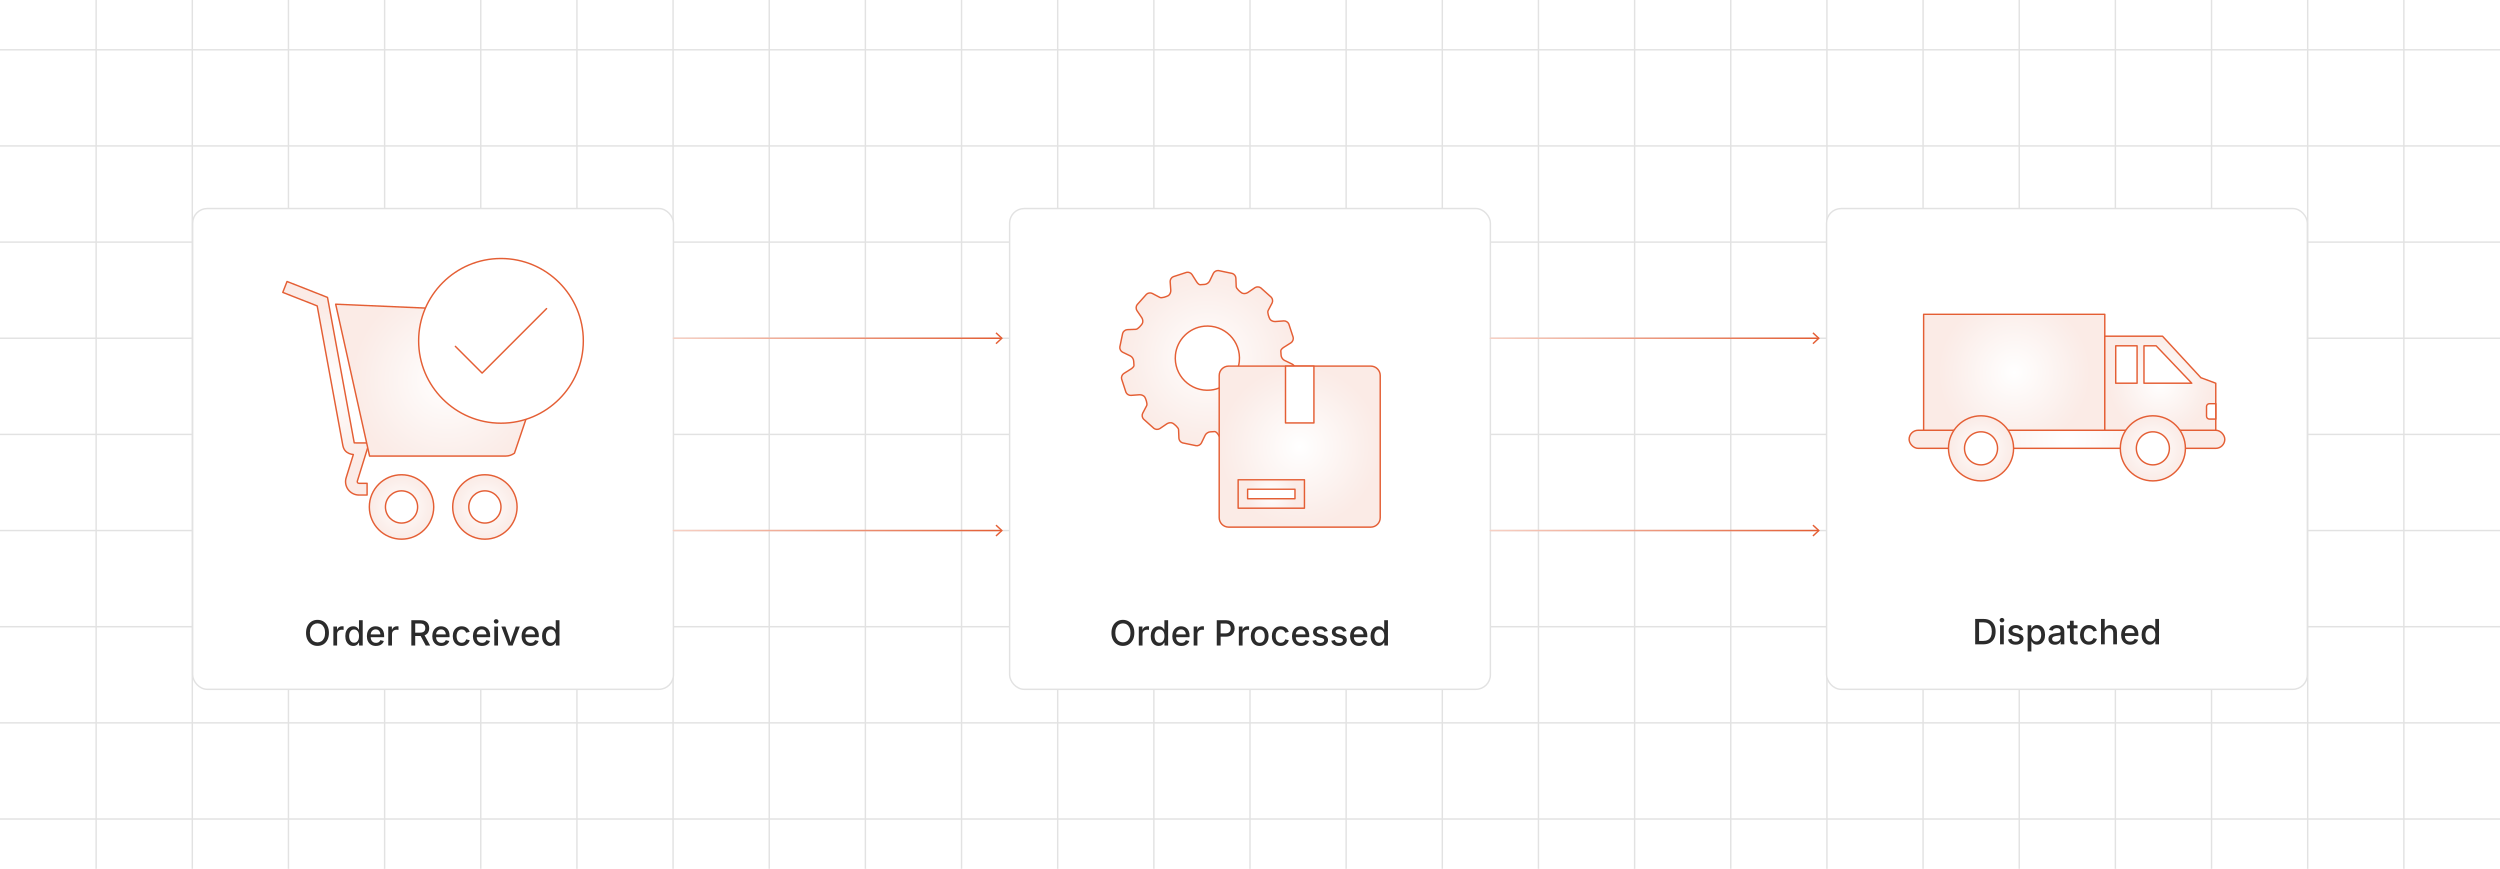 <?xml version="1.0" encoding="UTF-8"?><svg id="_02-Advanced_Order_Processing-Order_Fulfillment_Automation" xmlns="http://www.w3.org/2000/svg" xmlns:xlink="http://www.w3.org/1999/xlink" viewBox="0 0 860 298.867"><defs><filter id="drop-shadow-1" filterUnits="userSpaceOnUse"><feOffset dx="0" dy="5"/><feGaussianBlur result="blur" stdDeviation="4"/><feFlood flood-color="#e2441a" flood-opacity=".09"/><feComposite in2="blur" operator="in"/><feComposite in="SourceGraphic"/></filter><radialGradient id="radial-gradient" cx="138.126" cy="169.393" fx="138.126" fy="169.393" r="11.077" gradientUnits="userSpaceOnUse"><stop offset="0" stop-color="#fff"/><stop offset=".827" stop-color="#fbeeea"/><stop offset="1" stop-color="#fbebe6"/></radialGradient><radialGradient id="radial-gradient-2" cx="166.802" fx="166.802" xlink:href="#radial-gradient"/><radialGradient id="radial-gradient-3" cx="112.135" cy="128.561" fx="112.135" fy="128.561" r="28.016" xlink:href="#radial-gradient"/><radialGradient id="radial-gradient-4" cx="153.718" cy="125.765" fx="153.718" fy="125.765" r="32.749" xlink:href="#radial-gradient"/><filter id="drop-shadow-2" filterUnits="userSpaceOnUse"><feOffset dx="0" dy="5"/><feGaussianBlur result="blur-2" stdDeviation="4"/><feFlood flood-color="#e2441a" flood-opacity=".09"/><feComposite in2="blur-2" operator="in"/><feComposite in="SourceGraphic"/></filter><radialGradient id="radial-gradient-5" cx="415.338" cy="118.205" fx="415.338" fy="118.205" r="30.136" xlink:href="#radial-gradient"/><radialGradient id="radial-gradient-6" cx="447.101" cy="148.634" fx="447.101" fy="148.634" r="27.696" xlink:href="#radial-gradient"/><radialGradient id="radial-gradient-7" cx="437.326" cy="164.926" fx="437.326" fy="164.926" r="8.774" xlink:href="#radial-gradient"/><filter id="drop-shadow-3" filterUnits="userSpaceOnUse"><feOffset dx="0" dy="5"/><feGaussianBlur result="blur-3" stdDeviation="4"/><feFlood flood-color="#e2441a" flood-opacity=".09"/><feComposite in2="blur-3" operator="in"/><feComposite in="SourceGraphic"/></filter><radialGradient id="radial-gradient-8" cx="406.266" cy="146.12" fx="406.266" fy="146.12" r="38.456" gradientTransform="translate(1117.297) rotate(-180) scale(1 -1)" xlink:href="#radial-gradient"/><radialGradient id="radial-gradient-9" cx="424.409" cy="123.064" fx="424.409" fy="123.064" r="26.16" gradientTransform="translate(1117.297) rotate(-180) scale(1 -1)" xlink:href="#radial-gradient"/><radialGradient id="radial-gradient-10" cx="374.162" cy="126.828" fx="374.162" fy="126.828" r="17.694" gradientTransform="translate(1117.297) rotate(-180) scale(1 -1)" xlink:href="#radial-gradient"/><radialGradient id="radial-gradient-11" cx="435.821" cy="149.231" fx="435.821" fy="149.231" r="11.195" gradientTransform="translate(1117.297) rotate(-180) scale(1 -1)" xlink:href="#radial-gradient"/><radialGradient id="radial-gradient-12" cx="376.711" cy="149.231" fx="376.711" fy="149.231" r="11.195" gradientTransform="translate(1117.297) rotate(-180) scale(1 -1)" xlink:href="#radial-gradient"/><linearGradient id="linear-gradient" x1="231.411" y1="116.357" x2="345.241" y2="116.357" gradientUnits="userSpaceOnUse"><stop offset="0" stop-color="#f7d1c5"/><stop offset=".354" stop-color="#f0a993"/><stop offset=".983" stop-color="#e45e34"/></linearGradient><linearGradient id="linear-gradient-2" x1="231.411" y1="116.357" x2="345.241" y2="116.357" xlink:href="#linear-gradient"/><linearGradient id="linear-gradient-3" y1="182.51" y2="182.51" xlink:href="#linear-gradient"/><linearGradient id="linear-gradient-4" x1="231.411" y1="182.511" x2="345.241" y2="182.511" xlink:href="#linear-gradient"/><linearGradient id="linear-gradient-5" x1="512.442" x2="626.272" xlink:href="#linear-gradient"/><linearGradient id="linear-gradient-6" x1="512.442" y1="116.357" x2="626.272" y2="116.357" xlink:href="#linear-gradient"/><linearGradient id="linear-gradient-7" x1="512.442" y1="182.51" x2="626.272" y2="182.51" xlink:href="#linear-gradient"/><linearGradient id="linear-gradient-8" x1="512.442" y1="182.511" x2="626.272" y2="182.511" xlink:href="#linear-gradient"/></defs><line x1="860" y1="281.741" y2="281.741" fill="none" stroke="#e2e2e2" stroke-miterlimit="10" stroke-width=".5"/><line x1="860" y1="248.664" y2="248.664" fill="none" stroke="#e2e2e2" stroke-miterlimit="10" stroke-width=".5"/><line x1="860" y1="215.587" y2="215.587" fill="none" stroke="#e2e2e2" stroke-miterlimit="10" stroke-width=".5"/><line x1="860" y1="182.51" y2="182.51" fill="none" stroke="#e2e2e2" stroke-miterlimit="10" stroke-width=".5"/><line x1="860" y1="149.434" y2="149.434" fill="none" stroke="#e2e2e2" stroke-miterlimit="10" stroke-width=".5"/><line x1="860" y1="116.357" y2="116.357" fill="none" stroke="#e2e2e2" stroke-miterlimit="10" stroke-width=".5"/><line x1="860" y1="83.28" y2="83.28" fill="none" stroke="#e2e2e2" stroke-miterlimit="10" stroke-width=".5"/><line x1="860" y1="50.203" y2="50.203" fill="none" stroke="#e2e2e2" stroke-miterlimit="10" stroke-width=".5"/><line x1="860" y1="17.126" y2="17.126" fill="none" stroke="#e2e2e2" stroke-miterlimit="10" stroke-width=".5"/><line x1="33.077" x2="33.077" y2="298.867" fill="none" stroke="#e2e2e2" stroke-miterlimit="10" stroke-width=".5"/><line x1="66.154" x2="66.154" y2="298.867" fill="none" stroke="#e2e2e2" stroke-miterlimit="10" stroke-width=".5"/><line x1="99.231" x2="99.231" y2="298.867" fill="none" stroke="#e2e2e2" stroke-miterlimit="10" stroke-width=".5"/><line x1="132.308" x2="132.308" y2="298.867" fill="none" stroke="#e2e2e2" stroke-miterlimit="10" stroke-width=".5"/><line x1="165.385" x2="165.385" y2="298.867" fill="none" stroke="#e2e2e2" stroke-miterlimit="10" stroke-width=".5"/><line x1="198.462" x2="198.462" y2="298.867" fill="none" stroke="#e2e2e2" stroke-miterlimit="10" stroke-width=".5"/><line x1="231.538" x2="231.538" y2="298.867" fill="none" stroke="#e2e2e2" stroke-miterlimit="10" stroke-width=".5"/><line x1="264.615" x2="264.615" y2="298.867" fill="none" stroke="#e2e2e2" stroke-miterlimit="10" stroke-width=".5"/><line x1="297.692" x2="297.692" y2="298.867" fill="none" stroke="#e2e2e2" stroke-miterlimit="10" stroke-width=".5"/><line x1="330.769" x2="330.769" y2="298.867" fill="none" stroke="#e2e2e2" stroke-miterlimit="10" stroke-width=".5"/><line x1="363.846" x2="363.846" y2="298.867" fill="none" stroke="#e2e2e2" stroke-miterlimit="10" stroke-width=".5"/><line x1="396.923" x2="396.923" y2="298.867" fill="none" stroke="#e2e2e2" stroke-miterlimit="10" stroke-width=".5"/><line x1="430" x2="430" y2="298.867" fill="none" stroke="#e2e2e2" stroke-miterlimit="10" stroke-width=".5"/><line x1="463.077" x2="463.077" y2="298.867" fill="none" stroke="#e2e2e2" stroke-miterlimit="10" stroke-width=".5"/><line x1="496.154" x2="496.154" y2="298.867" fill="none" stroke="#e2e2e2" stroke-miterlimit="10" stroke-width=".5"/><line x1="529.231" x2="529.231" y2="298.867" fill="none" stroke="#e2e2e2" stroke-miterlimit="10" stroke-width=".5"/><line x1="562.308" x2="562.308" y2="298.867" fill="none" stroke="#e2e2e2" stroke-miterlimit="10" stroke-width=".5"/><line x1="595.385" x2="595.385" y2="298.867" fill="none" stroke="#e2e2e2" stroke-miterlimit="10" stroke-width=".5"/><line x1="628.462" x2="628.462" y2="298.867" fill="none" stroke="#e2e2e2" stroke-miterlimit="10" stroke-width=".5"/><line x1="661.538" x2="661.538" y2="298.867" fill="none" stroke="#e2e2e2" stroke-miterlimit="10" stroke-width=".5"/><line x1="694.615" x2="694.615" y2="298.867" fill="none" stroke="#e2e2e2" stroke-miterlimit="10" stroke-width=".5"/><line x1="727.692" x2="727.692" y2="298.867" fill="none" stroke="#e2e2e2" stroke-miterlimit="10" stroke-width=".5"/><line x1="760.769" x2="760.769" y2="298.867" fill="none" stroke="#e2e2e2" stroke-miterlimit="10" stroke-width=".5"/><line x1="793.846" x2="793.846" y2="298.867" fill="none" stroke="#e2e2e2" stroke-miterlimit="10" stroke-width=".5"/><line x1="826.923" x2="826.923" y2="298.867" fill="none" stroke="#e2e2e2" stroke-miterlimit="10" stroke-width=".5"/><g filter="url(#drop-shadow-1)"><rect x="66.276" y="66.741" width="165.385" height="165.385" rx="5" ry="5" fill="#fff" stroke="#e2e2e2" stroke-miterlimit="10" stroke-width=".5"/><path d="M109.219,217.192c-.754,0-1.429-.179-2.024-.536s-1.064-.871-1.406-1.541-.513-1.47-.513-2.399c0-.934.171-1.735.513-2.405s.811-1.185,1.406-1.544,1.271-.539,2.024-.539,1.427.18,2.019.539,1.059.874,1.4,1.544.513,1.472.513,2.405c0,.93-.171,1.729-.513,2.399s-.809,1.184-1.4,1.541-1.265.536-2.019.536ZM109.219,215.973c.496,0,.94-.124,1.333-.372s.703-.615.932-1.102.343-1.081.343-1.784c0-.711-.114-1.31-.343-1.796s-.539-.854-.932-1.102-.837-.372-1.333-.372c-.5,0-.947.125-1.342.375s-.706.618-.935,1.104-.343,1.083-.343,1.79c0,.703.114,1.297.343,1.781s.54.852.935,1.102.842.375,1.342.375Z" fill="#2b2b2b" stroke-width="0"/><path d="M114.68,217.074v-6.551h1.248v1.055h.07c.121-.359.332-.641.633-.844s.643-.305,1.025-.305c.082,0,.176.003.281.009s.193.015.264.026v1.23c-.047-.016-.137-.031-.27-.047s-.268-.023-.404-.023c-.297,0-.564.062-.803.188s-.424.298-.557.519-.199.476-.199.765v3.979h-1.289Z" fill="#2b2b2b" stroke-width="0"/><path d="M121.529,217.203c-.531,0-1.004-.136-1.418-.407s-.738-.66-.973-1.166-.352-1.11-.352-1.813c0-.711.119-1.318.357-1.822s.564-.889.979-1.154.883-.398,1.406-.398c.406,0,.733.067.981.202s.442.292.583.472.248.338.322.475h.07v-3.246h1.289v8.73h-1.254v-1.025h-.105c-.074.141-.184.301-.328.48s-.342.337-.592.472-.572.202-.967.202ZM121.811,216.108c.367,0,.677-.098.929-.293s.443-.466.574-.812.196-.745.196-1.198c0-.457-.064-.854-.193-1.192s-.319-.602-.571-.791-.563-.284-.935-.284c-.379,0-.694.1-.946.299s-.441.47-.568.812-.19.728-.19,1.157c0,.434.064.824.193,1.172s.32.623.574.826.566.305.938.305Z" fill="#2b2b2b" stroke-width="0"/><path d="M129.334,217.209c-.645,0-1.201-.139-1.67-.416s-.829-.668-1.081-1.172-.378-1.096-.378-1.775c0-.672.124-1.264.372-1.775s.599-.911,1.052-1.198.984-.431,1.594-.431c.375,0,.736.062,1.084.185s.66.315.938.577.497.601.659,1.017.243.921.243,1.515v.457h-5.221v-.961h4.559l-.604.316c0-.402-.062-.757-.188-1.063s-.31-.546-.554-.718-.55-.258-.917-.258c-.363,0-.674.088-.932.264s-.454.407-.589.694-.202.601-.202.94v.656c0,.449.077.829.231,1.14s.37.545.647.703.6.237.967.237c.242,0,.461-.034.656-.103s.364-.172.507-.311.251-.31.325-.513l1.213.287c-.105.336-.282.633-.53.891s-.557.458-.926.601-.788.214-1.257.214Z" fill="#2b2b2b" stroke-width="0"/><path d="M133.559,217.074v-6.551h1.248v1.055h.07c.121-.359.332-.641.633-.844s.643-.305,1.025-.305c.082,0,.176.003.281.009s.193.015.264.026v1.23c-.047-.016-.137-.031-.27-.047s-.268-.023-.404-.023c-.297,0-.564.062-.803.188s-.424.298-.557.519-.199.476-.199.765v3.979h-1.289Z" fill="#2b2b2b" stroke-width="0"/><path d="M141.498,217.074v-8.73h3.129c.672,0,1.232.116,1.682.349s.785.556,1.008.97.334.889.334,1.424c0,.539-.112,1.011-.337,1.415s-.562.718-1.011.94-1.012.334-1.688.334h-2.35v-1.143h2.221c.43,0,.776-.062,1.04-.185s.458-.3.583-.53.188-.508.188-.832c0-.328-.062-.611-.188-.85s-.32-.423-.586-.554-.615-.196-1.049-.196h-1.641v7.588h-1.336ZM146.461,217.074l-2.115-3.943h1.482l2.15,3.943h-1.518Z" fill="#2b2b2b" stroke-width="0"/><path d="M151.834,217.209c-.645,0-1.201-.139-1.67-.416s-.829-.668-1.081-1.172-.378-1.096-.378-1.775c0-.672.124-1.264.372-1.775s.599-.911,1.052-1.198.984-.431,1.594-.431c.375,0,.736.062,1.084.185s.66.315.938.577.497.601.659,1.017.243.921.243,1.515v.457h-5.221v-.961h4.559l-.604.316c0-.402-.062-.757-.188-1.063s-.31-.546-.554-.718-.55-.258-.917-.258c-.363,0-.674.088-.932.264s-.454.407-.589.694-.202.601-.202.94v.656c0,.449.077.829.231,1.14s.37.545.647.703.6.237.967.237c.242,0,.461-.034.656-.103s.364-.172.507-.311.251-.31.325-.513l1.213.287c-.105.336-.282.633-.53.891s-.557.458-.926.601-.788.214-1.257.214Z" fill="#2b2b2b" stroke-width="0"/><path d="M158.812,217.209c-.617,0-1.154-.141-1.611-.422s-.812-.676-1.066-1.184-.381-1.098-.381-1.77c0-.68.127-1.274.381-1.784s.609-.905,1.066-1.187.994-.422,1.611-.422c.34,0,.658.044.955.132s.565.215.806.381.443.369.609.609.29.511.372.812l-1.225.293c-.043-.168-.109-.321-.199-.46s-.198-.259-.325-.36-.273-.18-.439-.234-.349-.082-.548-.082c-.395,0-.722.104-.981.313s-.453.487-.58.835-.19.732-.19,1.154c0,.418.063.8.19,1.146s.32.622.58.829.587.311.981.311c.203,0,.389-.028.557-.085s.318-.137.451-.24.244-.229.334-.375.154-.308.193-.483l1.219.293c-.078.309-.201.585-.369.829s-.372.452-.612.624-.511.303-.812.393-.623.135-.967.135Z" fill="#2b2b2b" stroke-width="0"/><path d="M165.809,217.209c-.645,0-1.201-.139-1.67-.416s-.829-.668-1.081-1.172-.378-1.096-.378-1.775c0-.672.124-1.264.372-1.775s.599-.911,1.052-1.198.984-.431,1.594-.431c.375,0,.736.062,1.084.185s.66.315.938.577.497.601.659,1.017.243.921.243,1.515v.457h-5.221v-.961h4.559l-.604.316c0-.402-.062-.757-.188-1.063s-.31-.546-.554-.718-.55-.258-.917-.258c-.363,0-.674.088-.932.264s-.454.407-.589.694-.202.601-.202.94v.656c0,.449.077.829.231,1.14s.37.545.647.703.6.237.967.237c.242,0,.461-.034.656-.103s.364-.172.507-.311.251-.31.325-.513l1.213.287c-.105.336-.282.633-.53.891s-.557.458-.926.601-.788.214-1.257.214Z" fill="#2b2b2b" stroke-width="0"/><path d="M170.684,209.522c-.223,0-.413-.075-.571-.226s-.237-.329-.237-.536c0-.215.079-.396.237-.545s.349-.223.571-.223.414.074.574.223.24.33.24.545c0,.211-.08.391-.24.539s-.352.223-.574.223ZM170.033,217.074v-6.551h1.289v6.551h-1.289Z" fill="#2b2b2b" stroke-width="0"/><path d="M174.932,217.074l-2.473-6.551h1.395l1.295,3.721c.145.41.268.821.369,1.233s.209.821.322,1.228h-.387c.109-.406.215-.815.316-1.228s.223-.823.363-1.233l1.295-3.721h1.383l-2.473,6.551h-1.406Z" fill="#2b2b2b" stroke-width="0"/><path d="M182.549,217.209c-.645,0-1.201-.139-1.67-.416s-.829-.668-1.081-1.172-.378-1.096-.378-1.775c0-.672.124-1.264.372-1.775s.599-.911,1.052-1.198.984-.431,1.594-.431c.375,0,.736.062,1.084.185s.66.315.938.577.497.601.659,1.017.243.921.243,1.515v.457h-5.221v-.961h4.559l-.604.316c0-.402-.062-.757-.188-1.063s-.31-.546-.554-.718-.55-.258-.917-.258c-.363,0-.674.088-.932.264s-.454.407-.589.694-.202.601-.202.94v.656c0,.449.077.829.231,1.14s.37.545.647.703.6.237.967.237c.242,0,.461-.034.656-.103s.364-.172.507-.311.251-.31.325-.513l1.213.287c-.105.336-.282.633-.53.891s-.557.458-.926.601-.788.214-1.257.214Z" fill="#2b2b2b" stroke-width="0"/><path d="M189.211,217.203c-.531,0-1.004-.136-1.418-.407s-.738-.66-.973-1.166-.352-1.11-.352-1.813c0-.711.119-1.318.357-1.822s.564-.889.979-1.154.883-.398,1.406-.398c.406,0,.733.067.981.202s.442.292.583.472.248.338.322.475h.07v-3.246h1.289v8.73h-1.254v-1.025h-.105c-.074.141-.184.301-.328.48s-.342.337-.592.472-.572.202-.967.202ZM189.492,216.108c.367,0,.677-.098.929-.293s.443-.466.574-.812.196-.745.196-1.198c0-.457-.064-.854-.193-1.192s-.319-.602-.571-.791-.563-.284-.935-.284c-.379,0-.694.1-.946.299s-.441.47-.568.812-.19.728-.19,1.157c0,.434.064.824.193,1.172s.32.623.574.826.566.305.938.305Z" fill="#2b2b2b" stroke-width="0"/><g id="Layer_1"><g id="_348164608"><path id="_348165688" d="M149.2,169.393c0,3.059-1.24,5.829-3.245,7.834-2.005,2.005-4.774,3.245-7.833,3.245-3.055,0-5.822-1.243-7.829-3.251-2.004-2.006-3.242-4.774-3.242-7.828,0-3.055,1.238-5.823,3.241-7.828,2.007-2.009,4.774-3.251,7.829-3.251,3.059,0,5.829,1.24,7.834,3.245,2.004,2.005,3.244,4.774,3.244,7.834l-0.0 0Z" fill="url(#radial-gradient)" fill-rule="evenodd" stroke="#e45e34" stroke-linecap="round" stroke-linejoin="round" stroke-width=".5"/><path id="_348165448" d="M143.661,169.393c0,1.529-.62,2.913-1.622,3.916-1.002,1.002-2.386,1.622-3.915,1.622-1.527,0-2.91-.621-3.913-1.625-1.002-1.002-1.62-2.386-1.62-3.913,0-1.527.619-2.91,1.62-3.913,1.003-1.004,2.386-1.625,3.913-1.625,1.529,0,2.913.62,3.916,1.622,1.002,1.002,1.622,2.386,1.622,3.916v-0Z" fill="#fff" fill-rule="evenodd" stroke="#e45e34" stroke-linecap="round" stroke-linejoin="round" stroke-width=".5"/><path id="_348165304" d="M177.876,169.393c0,3.059-1.24,5.829-3.245,7.834-2.005,2.005-4.774,3.245-7.833,3.245-3.055,0-5.822-1.243-7.829-3.251-2.004-2.006-3.242-4.774-3.242-7.828,0-3.055,1.238-5.823,3.241-7.828,2.007-2.009,4.774-3.251,7.829-3.251,3.059,0,5.829,1.24,7.834,3.245,2.004,2.005,3.244,4.774,3.244,7.834l-0.0 0Z" fill="url(#radial-gradient-2)" fill-rule="evenodd" stroke="#e45e34" stroke-linecap="round" stroke-linejoin="round" stroke-width=".5"/><path id="_348165136" d="M172.337,169.393c0,1.529-.62,2.913-1.622,3.916-1.002,1.002-2.386,1.622-3.915,1.622-1.527,0-2.91-.621-3.913-1.625-1.002-1.002-1.62-2.386-1.62-3.913,0-1.527.619-2.91,1.62-3.913,1.003-1.004,2.386-1.625,3.913-1.625,1.529,0,2.913.62,3.916,1.622,1.002,1.002,1.622,2.386,1.622,3.916v-0Z" fill="#fff" fill-rule="evenodd" stroke="#e45e34" stroke-linecap="round" stroke-linejoin="round" stroke-width=".5"/><path id="_348165016" d="M98.739,91.833l12.883,5.064,1.042.41.203,1.103,8.989,48.927c.212.029.539.034.913.034h4.226l-.808,2.607-3.231,10.425-.032.095c-.031.085-.041.176-.028.266.012.093.046.182.099.259l.004-.003c.051.074.12.134.199.175.077.04.169.062.268.062h2.817v4.033h-2.817c-.74,0-1.463-.183-2.111-.519-.656-.34-1.222-.832-1.648-1.435v-.008c-.43-.615-.699-1.311-.795-2.029-.096-.715-.022-1.442.216-2.123l2.424-7.821c-.512-.052-1-.156-1.474-.36-1.116-.48-1.879-1.323-2.156-2.839l-.001 0-8.804-47.919-11.841-4.655,1.465-3.749h-0Z" fill="url(#radial-gradient-3)" stroke="#e45e34" stroke-linecap="round" stroke-linejoin="round" stroke-width=".5"/><path id="_348164920" d="M115.473,99.645l73.891,3.211c1.392.764,2.363,2.157,2.599,3.727l-14.991,44.312c-.861.628-1.907.99-3.009.99h-46.832l-11.658-52.24h-0Z" fill="url(#radial-gradient-4)" stroke="#e45e34" stroke-linecap="round" stroke-linejoin="round" stroke-width=".5"/></g></g><circle cx="172.337" cy="112.252" r="28.326" fill="#fff" stroke="#e45e34" stroke-linecap="round" stroke-linejoin="round" stroke-width=".5"/><polyline points="156.655 114.156 165.84 123.341 188.019 101.162" fill="none" stroke="#e45e34" stroke-linecap="round" stroke-linejoin="round" stroke-width=".5"/></g><g filter="url(#drop-shadow-2)"><rect x="347.308" y="66.741" width="165.385" height="165.385" rx="5" ry="5" fill="#fff" stroke="#e2e2e2" stroke-miterlimit="10" stroke-width=".5"/><path d="M386.283,217.192c-.754,0-1.429-.179-2.024-.536s-1.064-.871-1.406-1.541-.513-1.47-.513-2.399c0-.934.171-1.735.513-2.405s.811-1.185,1.406-1.544,1.271-.539,2.024-.539,1.427.18,2.019.539,1.059.874,1.4,1.544.513,1.472.513,2.405c0,.93-.171,1.729-.513,2.399s-.809,1.184-1.4,1.541-1.265.536-2.019.536ZM386.283,215.973c.496,0,.94-.124,1.333-.372s.703-.615.932-1.102.343-1.081.343-1.784c0-.711-.114-1.31-.343-1.796s-.539-.854-.932-1.102-.837-.372-1.333-.372c-.5,0-.947.125-1.342.375s-.706.618-.935,1.104-.343,1.083-.343,1.79c0,.703.114,1.297.343,1.781s.54.852.935,1.102.842.375,1.342.375Z" fill="#2b2b2b" stroke-width="0"/><path d="M391.744,217.074v-6.551h1.248v1.055h.07c.121-.359.332-.641.633-.844s.643-.305,1.025-.305c.082,0,.176.003.281.009s.193.015.264.026v1.23c-.047-.016-.137-.031-.27-.047s-.268-.023-.404-.023c-.297,0-.564.062-.803.188s-.424.298-.557.519-.199.476-.199.765v3.979h-1.289Z" fill="#2b2b2b" stroke-width="0"/><path d="M398.594,217.203c-.531,0-1.004-.136-1.418-.407s-.738-.66-.973-1.166-.352-1.11-.352-1.813c0-.711.119-1.318.357-1.822s.564-.889.979-1.154.883-.398,1.406-.398c.406,0,.733.067.981.202s.442.292.583.472.248.338.322.475h.07v-3.246h1.289v8.73h-1.254v-1.025h-.105c-.074.141-.184.301-.328.48s-.342.337-.592.472-.572.202-.967.202ZM398.875,216.108c.367,0,.677-.098.929-.293s.443-.466.574-.812.196-.745.196-1.198c0-.457-.064-.854-.193-1.192s-.319-.602-.571-.791-.563-.284-.935-.284c-.379,0-.694.1-.946.299s-.441.47-.568.812-.19.728-.19,1.157c0,.434.064.824.193,1.172s.32.623.574.826.566.305.938.305Z" fill="#2b2b2b" stroke-width="0"/><path d="M406.398,217.209c-.645,0-1.201-.139-1.67-.416s-.829-.668-1.081-1.172-.378-1.096-.378-1.775c0-.672.124-1.264.372-1.775s.599-.911,1.052-1.198.984-.431,1.594-.431c.375,0,.736.062,1.084.185s.66.315.938.577.497.601.659,1.017.243.921.243,1.515v.457h-5.221v-.961h4.559l-.604.316c0-.402-.062-.757-.188-1.063s-.31-.546-.554-.718-.55-.258-.917-.258c-.363,0-.674.088-.932.264s-.454.407-.589.694-.202.601-.202.94v.656c0,.449.077.829.231,1.14s.37.545.647.703.6.237.967.237c.242,0,.461-.034.656-.103s.364-.172.507-.311.251-.31.325-.513l1.213.287c-.105.336-.282.633-.53.891s-.557.458-.926.601-.788.214-1.257.214Z" fill="#2b2b2b" stroke-width="0"/><path d="M410.623,217.074v-6.551h1.248v1.055h.07c.121-.359.332-.641.633-.844s.643-.305,1.025-.305c.082,0,.176.003.281.009s.193.015.264.026v1.23c-.047-.016-.137-.031-.27-.047s-.268-.023-.404-.023c-.297,0-.564.062-.803.188s-.424.298-.557.519-.199.476-.199.765v3.979h-1.289Z" fill="#2b2b2b" stroke-width="0"/><path d="M418.562,217.074v-8.73h3.129c.672,0,1.232.125,1.682.375s.785.588,1.008,1.014.334.908.334,1.447-.112,1.022-.337,1.45-.562.766-1.011,1.014-1.012.372-1.688.372h-2.139v-1.131h2.01c.43,0,.777-.074,1.043-.223s.46-.352.583-.609.185-.549.185-.873c0-.328-.062-.62-.185-.876s-.318-.456-.586-.601-.618-.217-1.052-.217h-1.641v7.588h-1.336Z" fill="#2b2b2b" stroke-width="0"/><path d="M426.162,217.074v-6.551h1.248v1.055h.07c.121-.359.332-.641.633-.844s.643-.305,1.025-.305c.082,0,.176.003.281.009s.193.015.264.026v1.23c-.047-.016-.137-.031-.27-.047s-.268-.023-.404-.023c-.297,0-.564.062-.803.188s-.424.298-.557.519-.199.476-.199.765v3.979h-1.289Z" fill="#2b2b2b" stroke-width="0"/><path d="M433.328,217.209c-.613,0-1.149-.141-1.608-.422s-.815-.676-1.069-1.184-.381-1.098-.381-1.77c0-.68.127-1.274.381-1.784s.61-.905,1.069-1.187.995-.422,1.608-.422c.617,0,1.155.141,1.614.422s.815.677,1.069,1.187.381,1.104.381,1.784c0,.672-.127,1.262-.381,1.77s-.61.902-1.069,1.184-.997.422-1.614.422ZM433.328,216.119c.398,0,.728-.104.987-.313s.453-.486.58-.832.19-.726.19-1.14c0-.418-.063-.802-.19-1.151s-.32-.629-.58-.838-.589-.313-.987-.313c-.395,0-.721.104-.979.313s-.45.487-.577.835-.19.732-.19,1.154c0,.414.063.794.19,1.14s.319.623.577.832.584.313.979.313Z" fill="#2b2b2b" stroke-width="0"/><path d="M440.576,217.209c-.617,0-1.154-.141-1.611-.422s-.812-.676-1.066-1.184-.381-1.098-.381-1.77c0-.68.127-1.274.381-1.784s.609-.905,1.066-1.187.994-.422,1.611-.422c.34,0,.658.044.955.132s.565.215.806.381.443.369.609.609.29.511.372.812l-1.225.293c-.043-.168-.109-.321-.199-.46s-.198-.259-.325-.36-.273-.18-.439-.234-.349-.082-.548-.082c-.395,0-.722.104-.981.313s-.453.487-.58.835-.19.732-.19,1.154c0,.418.063.8.19,1.146s.32.622.58.829.587.311.981.311c.203,0,.389-.028.557-.085s.318-.137.451-.24.244-.229.334-.375.154-.308.193-.483l1.219.293c-.078.309-.201.585-.369.829s-.372.452-.612.624-.511.303-.812.393-.623.135-.967.135Z" fill="#2b2b2b" stroke-width="0"/><path d="M447.572,217.209c-.645,0-1.201-.139-1.67-.416s-.829-.668-1.081-1.172-.378-1.096-.378-1.775c0-.672.124-1.264.372-1.775s.599-.911,1.052-1.198.984-.431,1.594-.431c.375,0,.736.062,1.084.185s.66.315.938.577.497.601.659,1.017.243.921.243,1.515v.457h-5.221v-.961h4.559l-.604.316c0-.402-.062-.757-.188-1.063s-.31-.546-.554-.718-.55-.258-.917-.258c-.363,0-.674.088-.932.264s-.454.407-.589.694-.202.601-.202.94v.656c0,.449.077.829.231,1.14s.37.545.647.703.6.237.967.237c.242,0,.461-.034.656-.103s.364-.172.507-.311.251-.31.325-.513l1.213.287c-.105.336-.282.633-.53.891s-.557.458-.926.601-.788.214-1.257.214Z" fill="#2b2b2b" stroke-width="0"/><path d="M454.146,217.209c-.473,0-.894-.068-1.263-.205s-.672-.339-.908-.606-.394-.595-.472-.981l1.213-.252c.09.34.258.592.504.756s.559.246.938.246c.414,0,.744-.087.99-.261s.369-.382.369-.624c0-.211-.075-.385-.226-.521s-.382-.238-.694-.305l-1.102-.252c-.609-.137-1.062-.355-1.359-.656s-.445-.686-.445-1.154c0-.391.109-.732.328-1.025s.518-.521.896-.683.816-.243,1.312-.243c.473,0,.877.068,1.213.205s.608.328.817.574.358.531.448.855l-1.154.252c-.082-.23-.225-.433-.428-.606s-.498-.261-.885-.261c-.355,0-.652.08-.891.24s-.357.363-.357.609c0,.219.079.396.237.53s.417.243.776.325l1.055.234c.605.137,1.055.352,1.348.645s.439.668.439,1.125c0,.398-.114.751-.343,1.058s-.545.547-.949.721-.874.261-1.409.261Z" fill="#2b2b2b" stroke-width="0"/><path d="M460.609,217.209c-.473,0-.894-.068-1.263-.205s-.672-.339-.908-.606-.394-.595-.472-.981l1.213-.252c.09.34.258.592.504.756s.559.246.938.246c.414,0,.744-.087.99-.261s.369-.382.369-.624c0-.211-.075-.385-.226-.521s-.382-.238-.694-.305l-1.102-.252c-.609-.137-1.062-.355-1.359-.656s-.445-.686-.445-1.154c0-.391.109-.732.328-1.025s.518-.521.896-.683.816-.243,1.312-.243c.473,0,.877.068,1.213.205s.608.328.817.574.358.531.448.855l-1.154.252c-.082-.23-.225-.433-.428-.606s-.498-.261-.885-.261c-.355,0-.652.08-.891.24s-.357.363-.357.609c0,.219.079.396.237.53s.417.243.776.325l1.055.234c.605.137,1.055.352,1.348.645s.439.668.439,1.125c0,.398-.114.751-.343,1.058s-.545.547-.949.721-.874.261-1.409.261Z" fill="#2b2b2b" stroke-width="0"/><path d="M467.547,217.209c-.645,0-1.201-.139-1.67-.416s-.829-.668-1.081-1.172-.378-1.096-.378-1.775c0-.672.124-1.264.372-1.775s.599-.911,1.052-1.198.984-.431,1.594-.431c.375,0,.736.062,1.084.185s.66.315.938.577.497.601.659,1.017.243.921.243,1.515v.457h-5.221v-.961h4.559l-.604.316c0-.402-.062-.757-.188-1.063s-.31-.546-.554-.718-.55-.258-.917-.258c-.363,0-.674.088-.932.264s-.454.407-.589.694-.202.601-.202.94v.656c0,.449.077.829.231,1.14s.37.545.647.703.6.237.967.237c.242,0,.461-.034.656-.103s.364-.172.507-.311.251-.31.325-.513l1.213.287c-.105.336-.282.633-.53.891s-.557.458-.926.601-.788.214-1.257.214Z" fill="#2b2b2b" stroke-width="0"/><path d="M474.209,217.203c-.531,0-1.004-.136-1.418-.407s-.738-.66-.973-1.166-.352-1.11-.352-1.813c0-.711.119-1.318.357-1.822s.564-.889.979-1.154.883-.398,1.406-.398c.406,0,.733.067.981.202s.442.292.583.472.248.338.322.475h.07v-3.246h1.289v8.73h-1.254v-1.025h-.105c-.074.141-.184.301-.328.48s-.342.337-.592.472-.572.202-.967.202ZM474.49,216.108c.367,0,.677-.098.929-.293s.443-.466.574-.812.196-.745.196-1.198c0-.457-.064-.854-.193-1.192s-.319-.602-.571-.791-.563-.284-.935-.284c-.379,0-.694.1-.946.299s-.441.47-.568.812-.19.728-.19,1.157c0,.434.064.824.193,1.172s.32.623.574.826.566.305.938.305Z" fill="#2b2b2b" stroke-width="0"/><path d="M439.933,128.12l2.965-.115c.691-.029,1.405-.595,1.586-1.263l.975-4.695c.1-.684-.327-1.489-.948-1.792l-2.671-1.293c-.621-.302-1.137-1.113-1.147-1.804,0,0-.004-.346-.074-1.155l-.023-.28c-.039-.303.407-.855.992-1.224l2.516-1.587c.584-.37.918-1.218.743-1.887l-1.487-4.554c-.255-.641-1.027-1.127-1.716-1.077l-2.974.215c-.69.05-1.507-.327-1.819-.838-.311-.513-.952-2.295-.63-2.906l1.382-2.626c.321-.612.186-1.513-.301-2.002l-3.571-3.195c-.542-.43-1.452-.465-2.025-.077l-2.461,1.669c-.572.387-1.468.47-1.99.184-.522-.286-1.973-1.517-2-2.206l-.117-2.965c-.027-.691-.594-1.404-1.26-1.586l-4.694-.977c-.683-.102-1.489.326-1.79.946l-1.294,2.673c-.302.622-1.113,1.139-1.803,1.148,0,0-.346.005-1.155.074l-.281.027c-.303.037-.853-.409-1.221-.994l-1.588-2.519c-.369-.583-1.217-.917-1.885-.741l-4.557,1.487c-.642.255-1.127,1.026-1.077,1.715l.216,2.974c.049.689-.327,1.507-.839,1.819-.511.311-2.291.954-2.903.632l-2.63-1.383c-.612-.321-1.513-.187-2.003.299l-3.194,3.574c-.429.542-.462,1.453-.074,2.024l1.67,2.462c.387.571.469,1.466.182,1.989-.288.523-1.518,1.972-2.208,2l-2.968.115c-.689.028-1.403.595-1.585,1.261l-.975,4.696c-.1.683.327,1.489.948,1.791l2.674,1.293c.621.301,1.137,1.113,1.145,1.804,0,0,.006.347.076,1.155l.026.282c.037.304-.409.854-.994,1.223l-2.517,1.588c-.585.369-.918,1.217-.743,1.885l1.487,4.554c.255.642,1.027,1.127,1.716,1.077l2.971-.216c.689-.051,1.508.327,1.819.838.311.51.953,2.294.632,2.905l-1.382,2.627c-.321.612-.187,1.513.3,2.003l3.574,3.197c.543.428,1.453.462,2.025.075l2.461-1.669c.573-.389,1.467-.47,1.989-.182.522.288,1.971,1.517,1.999,2.206l.117,2.967c.027.689.594,1.404,1.261,1.587l4.693.974c.684.1,1.489-.326,1.791-.946l1.297-2.674c.301-.621,1.114-1.138,1.804-1.149,0,0,.345-.004,1.155-.072l.279-.024c.304-.04.853.406,1.222.991l1.589,2.519c.368.585,1.216.92,1.885.744l4.556-1.489c.642-.254,1.126-1.026,1.077-1.715l-.215-2.974c-.049-.689.328-1.507.839-1.819.51-.312,2.293-.952,2.904-.632l2.629,1.382c.611.322,1.512.187,2.003-.3l3.195-3.574c.429-.542.463-1.452.076-2.025l-1.669-2.46c-.388-.572-.471-1.467-.184-1.989.286-.522,1.517-1.974,2.207-2ZM416.47,129.188c-6.976.699-12.816-5.143-12.116-12.118.518-5.161,4.693-9.335,9.855-9.85,6.971-.696,12.808,5.14,12.113,12.112-.515,5.163-4.689,9.339-9.852,9.856Z" fill="url(#radial-gradient-5)" stroke="#e45e34" stroke-linecap="round" stroke-linejoin="round" stroke-width=".5"/><path d="M471.538,176.331h-48.875c-1.8,0-3.259-1.459-3.259-3.259h0v-48.875c0-1.8,1.459-3.259,3.259-3.259h48.876c1.799,0,3.258,1.459,3.258,3.258v48.877c0,1.799-1.459,3.258-3.258,3.258h-.001Z" fill="url(#radial-gradient-6)" stroke="#e45e34" stroke-linecap="round" stroke-linejoin="round" stroke-width=".5"/><path d="M442.214,120.938h9.776v19.55h-9.776v-19.55Z" fill="#fff" stroke="#e45e34" stroke-linecap="round" stroke-linejoin="round" stroke-width=".5"/><path d="M425.921,160.038h22.809v9.776h-22.809v-9.776Z" fill="url(#radial-gradient-7)" stroke="#e45e34" stroke-linecap="round" stroke-linejoin="round" stroke-width=".5"/><path d="M429.18,163.297h16.292v3.259h-16.292v-3.259Z" fill="#fff" stroke="#e45e34" stroke-linecap="round" stroke-linejoin="round" stroke-width=".5"/></g><g filter="url(#drop-shadow-3)"><rect x="628.339" y="66.741" width="165.385" height="165.385" rx="5" ry="5" fill="#fff" stroke="#e2e2e2" stroke-miterlimit="10" stroke-width=".5"/><path d="M680.797,207.917v8.73h-1.336v-8.73h1.336ZM682.297,216.648h-2.156v-1.172h2.086c.66,0,1.209-.123,1.646-.369s.766-.608.984-1.087.328-1.062.328-1.749c0-.684-.108-1.262-.325-1.734s-.539-.832-.967-1.078-.96-.369-1.597-.369h-2.203v-1.172h2.291c.859,0,1.596.174,2.209.521s1.084.847,1.412,1.497.492,1.429.492,2.335c0,.91-.165,1.691-.495,2.344s-.809,1.154-1.436,1.506-1.384.527-2.271.527Z" fill="#2b2b2b" stroke-width="0"/><path d="M688.672,209.095c-.223,0-.413-.075-.571-.226s-.237-.329-.237-.536c0-.215.079-.396.237-.545s.349-.223.571-.223.414.074.574.223.24.33.24.545c0,.211-.08.391-.24.539s-.352.223-.574.223ZM688.021,216.648v-6.551h1.289v6.551h-1.289Z" fill="#2b2b2b" stroke-width="0"/><path d="M693.395,216.782c-.473,0-.894-.068-1.263-.205s-.672-.339-.908-.606-.394-.595-.472-.981l1.213-.252c.09.34.258.592.504.756s.559.246.938.246c.414,0,.744-.087.99-.261s.369-.382.369-.624c0-.211-.075-.385-.226-.521s-.382-.238-.694-.305l-1.102-.252c-.609-.137-1.062-.355-1.359-.656s-.445-.686-.445-1.154c0-.391.109-.732.328-1.025s.518-.521.896-.683.816-.243,1.312-.243c.473,0,.877.068,1.213.205s.608.328.817.574.358.531.448.855l-1.154.252c-.082-.23-.225-.433-.428-.606s-.498-.261-.885-.261c-.355,0-.652.08-.891.24s-.357.363-.357.609c0,.219.079.396.237.53s.417.243.776.325l1.055.234c.605.137,1.055.352,1.348.645s.439.668.439,1.125c0,.398-.114.751-.343,1.058s-.545.547-.949.721-.874.261-1.409.261Z" fill="#2b2b2b" stroke-width="0"/><path d="M697.508,219.097v-9h1.254v1.066h.105c.078-.137.187-.295.325-.475s.332-.337.58-.472.577-.202.987-.202c.523,0,.991.133,1.403.398s.737.65.976,1.154.357,1.111.357,1.822c0,.703-.117,1.308-.352,1.813s-.558.895-.97,1.166-.884.407-1.415.407c-.395,0-.718-.067-.97-.202s-.449-.292-.592-.472-.253-.34-.331-.48h-.07v3.475h-1.289ZM700.473,215.681c.375,0,.689-.102.943-.305s.444-.479.571-.826.19-.738.19-1.172c0-.43-.063-.815-.19-1.157s-.316-.612-.568-.812-.567-.299-.946-.299c-.367,0-.678.095-.932.284s-.445.453-.574.791-.193.735-.193,1.192c0,.453.065.853.196,1.198s.323.616.577.812.562.293.926.293Z" fill="#2b2b2b" stroke-width="0"/><path d="M706.877,216.794c-.414,0-.789-.077-1.125-.231s-.602-.38-.797-.677-.293-.66-.293-1.09c0-.371.071-.676.214-.914s.336-.428.58-.568.516-.246.814-.316.603-.123.911-.158c.387-.047.701-.085.943-.114s.421-.078.536-.146.173-.179.173-.331v-.035c0-.246-.047-.453-.141-.621s-.233-.298-.419-.39-.417-.138-.694-.138c-.285,0-.53.044-.735.132s-.371.2-.498.337-.222.279-.284.428l-1.213-.316c.148-.391.361-.705.639-.943s.596-.412.955-.521.73-.164,1.113-.164c.266,0,.547.031.844.094s.576.176.838.34.475.395.639.691.246.684.246,1.16v4.348h-1.248v-.896h-.064c-.086.168-.213.332-.381.492s-.38.292-.636.396-.562.155-.917.155ZM707.164,215.757c.352,0,.652-.068.902-.205s.441-.318.574-.545.199-.467.199-.721v-.838c-.047.047-.136.089-.267.126s-.28.07-.448.1-.33.054-.486.073-.285.035-.387.047c-.242.031-.464.084-.665.158s-.361.18-.48.316-.179.318-.179.545c0,.207.054.381.161.521s.253.246.437.316.396.105.639.105Z" fill="#2b2b2b" stroke-width="0"/><path d="M714.658,210.097v1.049h-3.551v-1.049h3.551ZM712.062,208.538h1.289v6.34c0,.262.056.454.167.577s.294.185.548.185c.066,0,.154-.008.264-.023s.203-.031.281-.047l.229,1.031c-.137.047-.283.081-.439.103s-.311.032-.463.032c-.594,0-1.055-.153-1.383-.46s-.492-.737-.492-1.292v-6.445Z" fill="#2b2b2b" stroke-width="0"/><path d="M718.578,216.782c-.617,0-1.154-.141-1.611-.422s-.812-.676-1.066-1.184-.381-1.098-.381-1.77c0-.68.127-1.274.381-1.784s.609-.905,1.066-1.187.994-.422,1.611-.422c.34,0,.658.044.955.132s.565.215.806.381.443.369.609.609.29.511.372.812l-1.225.293c-.043-.168-.109-.321-.199-.46s-.198-.259-.325-.36-.273-.18-.439-.234-.349-.082-.548-.082c-.395,0-.722.104-.981.313s-.453.487-.58.835-.19.732-.19,1.154c0,.418.063.8.19,1.146s.32.622.58.829.587.311.981.311c.203,0,.389-.028.557-.085s.318-.137.451-.24.244-.229.334-.375.154-.308.193-.483l1.219.293c-.078.309-.201.585-.369.829s-.372.452-.612.624-.511.303-.812.393-.623.135-.967.135Z" fill="#2b2b2b" stroke-width="0"/><path d="M724.039,212.769v3.879h-1.289v-8.73h1.277v3.785h-.17c.191-.586.469-1.014.832-1.283s.803-.404,1.318-.404c.445,0,.835.094,1.169.281s.594.464.779.829.278.819.278,1.362v4.16h-1.289v-4.002c0-.473-.123-.842-.369-1.107s-.584-.398-1.014-.398c-.289,0-.549.063-.779.19s-.412.312-.545.554-.199.537-.199.885Z" fill="#2b2b2b" stroke-width="0"/><path d="M732.793,216.782c-.645,0-1.201-.139-1.67-.416s-.829-.668-1.081-1.172-.378-1.096-.378-1.775c0-.672.124-1.264.372-1.775s.599-.911,1.052-1.198.984-.431,1.594-.431c.375,0,.736.062,1.084.185s.66.315.938.577.497.601.659,1.017.243.921.243,1.515v.457h-5.221v-.961h4.559l-.604.316c0-.402-.062-.757-.188-1.063s-.31-.546-.554-.718-.55-.258-.917-.258c-.363,0-.674.088-.932.264s-.454.407-.589.694-.202.601-.202.94v.656c0,.449.077.829.231,1.14s.37.545.647.703.6.237.967.237c.242,0,.461-.034.656-.103s.364-.172.507-.311.251-.31.325-.513l1.213.287c-.105.336-.282.633-.53.891s-.557.458-.926.601-.788.214-1.257.214Z" fill="#2b2b2b" stroke-width="0"/><path d="M739.455,216.776c-.531,0-1.004-.136-1.418-.407s-.738-.66-.973-1.166-.352-1.11-.352-1.813c0-.711.119-1.318.357-1.822s.564-.889.979-1.154.883-.398,1.406-.398c.406,0,.733.067.981.202s.442.292.583.472.248.338.322.475h.07v-3.246h1.289v8.73h-1.254v-1.025h-.105c-.074.141-.184.301-.328.48s-.342.337-.592.472-.572.202-.967.202ZM739.736,215.681c.367,0,.677-.098.929-.293s.443-.466.574-.812.196-.745.196-1.198c0-.457-.064-.854-.193-1.192s-.319-.602-.571-.791-.563-.284-.935-.284c-.379,0-.694.1-.946.299s-.441.47-.568.812-.19.728-.19,1.157c0,.434.064.824.193,1.172s.32.623.574.826.566.305.938.305Z" fill="#2b2b2b" stroke-width="0"/><rect x="656.736" y="143.009" width="108.591" height="6.223" rx="3.111" ry="3.111" fill="url(#radial-gradient-8)" stroke="#e45e34" stroke-linecap="round" stroke-linejoin="round" stroke-width=".5"/><rect x="661.729" y="103.118" width="62.318" height="39.891" fill="url(#radial-gradient-9)" stroke="#e45e34" stroke-linecap="round" stroke-linejoin="round" stroke-width=".5"/><polygon points="762.224 143.009 724.047 143.009 724.047 110.647 743.9 110.647 757.098 124.924 762.224 126.828 762.224 143.009" fill="url(#radial-gradient-10)" stroke="#e45e34" stroke-linecap="round" stroke-linejoin="round" stroke-width=".5"/><path d="M760.042,133.873h2.182v5.294h-2.182c-.551,0-.999-.447-.999-.999v-3.297c0-.551.447-.999.999-.999Z" fill="#fff" stroke="#e45e34" stroke-linecap="round" stroke-linejoin="round" stroke-width=".5"/><rect x="727.807" y="113.963" width="7.349" height="12.865" fill="#fff" stroke="#e45e34" stroke-linecap="round" stroke-linejoin="round" stroke-width=".5"/><polygon points="753.969 126.828 737.529 126.828 737.529 113.963 741.713 113.963 753.969 126.828" fill="#fff" stroke="#e45e34" stroke-linecap="round" stroke-linejoin="round" stroke-width=".5"/><path d="M670.281,149.231c0,6.183,5.012,11.195,11.195,11.195s11.195-5.012,11.195-11.195c0-6.183-5.012-11.195-11.195-11.195-6.183,0-11.195,5.012-11.195,11.195Z" fill="url(#radial-gradient-11)" stroke="#e45e34" stroke-linecap="round" stroke-linejoin="round" stroke-width=".5"/><path d="M675.79,149.231c0,3.14,2.546,5.686,5.686,5.686,3.14,0,5.686-2.546,5.686-5.686,0-3.14-2.546-5.686-5.686-5.686-3.14,0-5.686,2.546-5.686,5.686Z" fill="#fff" stroke="#e45e34" stroke-linecap="round" stroke-linejoin="round" stroke-width=".5"/><path d="M729.391,149.231c0,6.183,5.012,11.195,11.195,11.195,6.183,0,11.195-5.012,11.195-11.195,0-6.183-5.012-11.195-11.195-11.195-6.183,0-11.195,5.012-11.195,11.195Z" fill="url(#radial-gradient-12)" stroke="#e45e34" stroke-linecap="round" stroke-linejoin="round" stroke-width=".5"/><path d="M734.9,149.231c0,3.14,2.546,5.686,5.686,5.686,3.14,0,5.686-2.546,5.686-5.686,0-3.14-2.546-5.686-5.686-5.686-3.14,0-5.686,2.546-5.686,5.686Z" fill="#fff" stroke="#e45e34" stroke-linecap="round" stroke-linejoin="round" stroke-width=".5"/></g><line x1="231.661" y1="116.357" x2="344.448" y2="116.357" fill="none" stroke="url(#linear-gradient)" stroke-linecap="round" stroke-linejoin="round" stroke-width=".5"/><polygon points="342.792 118.402 342.45 118.035 344.256 116.357 342.45 114.678 342.792 114.312 344.991 116.357 342.792 118.402" fill="url(#linear-gradient-2)" stroke-width="0"/><line x1="231.661" y1="182.51" x2="344.448" y2="182.51" fill="none" stroke="url(#linear-gradient-3)" stroke-linecap="round" stroke-linejoin="round" stroke-width=".5"/><polygon points="342.792 184.555 342.45 184.189 344.256 182.511 342.45 180.832 342.792 180.466 344.991 182.511 342.792 184.555" fill="url(#linear-gradient-4)" stroke-width="0"/><line x1="512.692" y1="116.357" x2="625.48" y2="116.357" fill="none" stroke="url(#linear-gradient-5)" stroke-linecap="round" stroke-linejoin="round" stroke-width=".5"/><polygon points="623.823 118.402 623.482 118.035 625.288 116.357 623.482 114.678 623.823 114.312 626.022 116.357 623.823 118.402" fill="url(#linear-gradient-6)" stroke-width="0"/><line x1="512.692" y1="182.51" x2="625.48" y2="182.51" fill="none" stroke="url(#linear-gradient-7)" stroke-linecap="round" stroke-linejoin="round" stroke-width=".5"/><polygon points="623.823 184.555 623.482 184.189 625.288 182.511 623.482 180.832 623.823 180.466 626.022 182.511 623.823 184.555" fill="url(#linear-gradient-8)" stroke-width="0"/></svg>